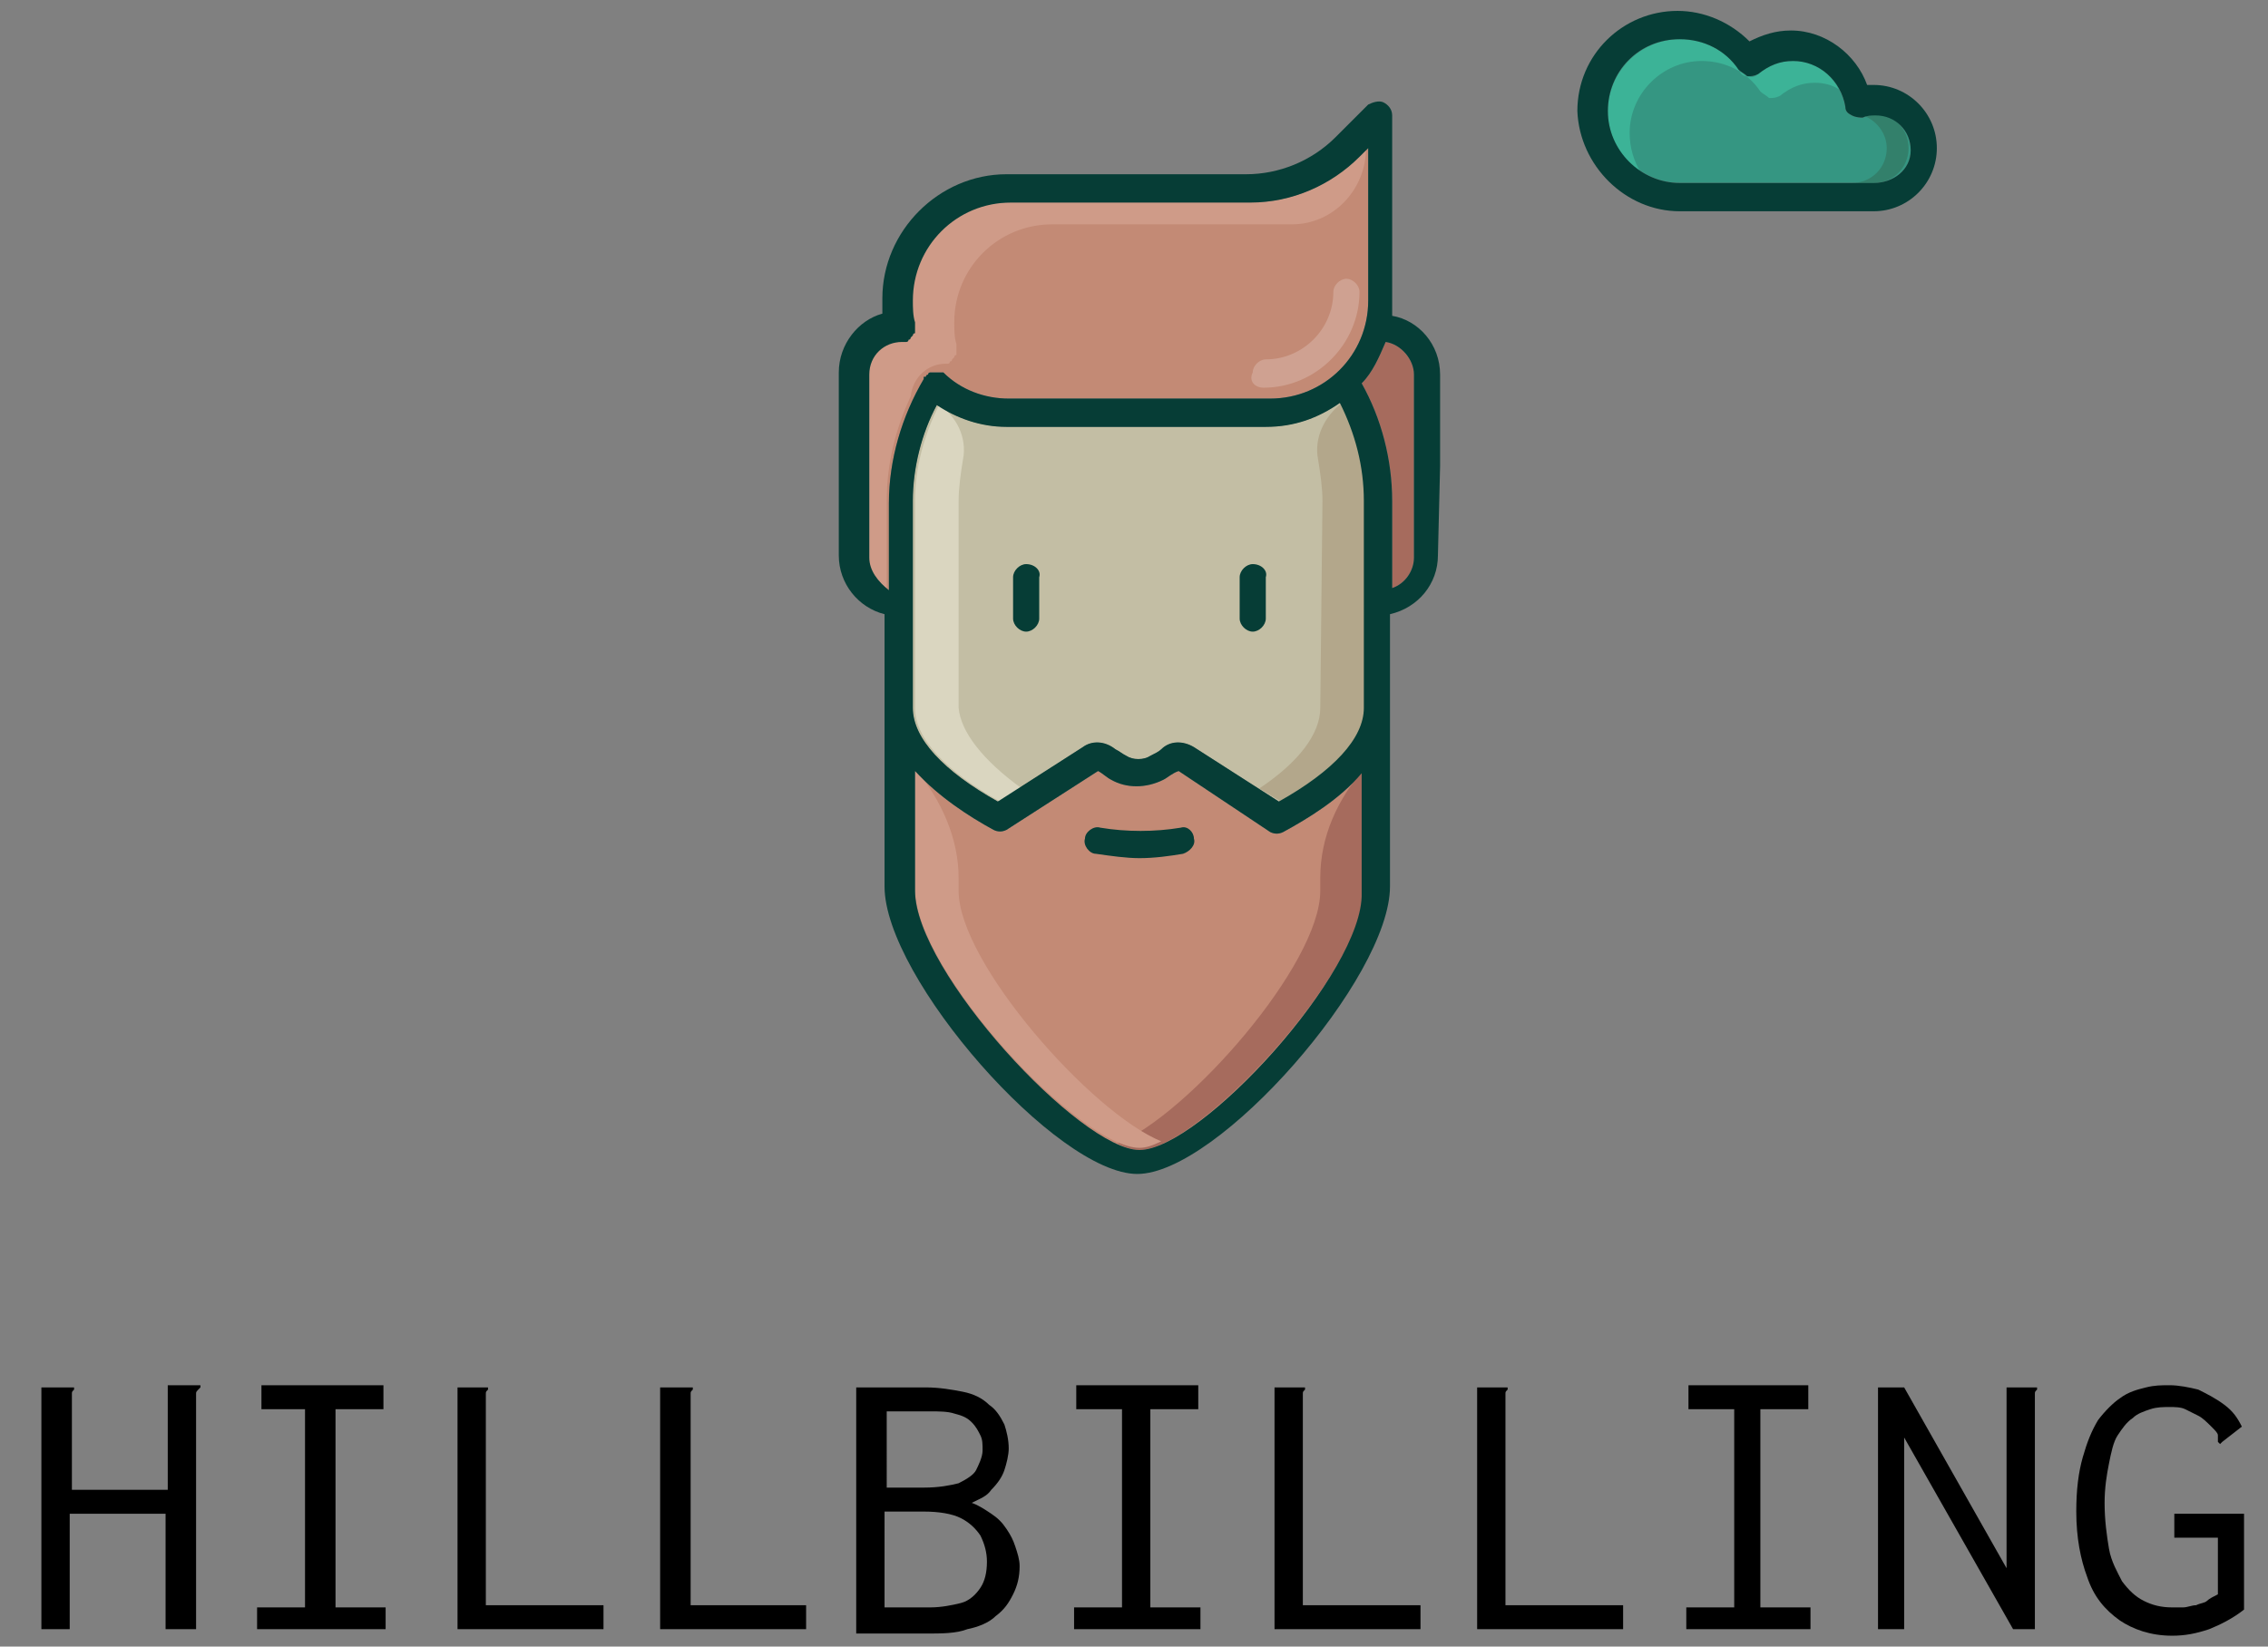 <?xml version="1.0" encoding="utf-8"?>
<!-- Generator: Adobe Illustrator 24.3.0, SVG Export Plug-In . SVG Version: 6.00 Build 0)  -->
<svg version="1.1" id="Layer_1" xmlns="http://www.w3.org/2000/svg" xmlns:xlink="http://www.w3.org/1999/xlink" x="0px" y="0px"
	 viewBox="0 0 104.1 75.6" style="enable-background:new 0 0 104.1 75.6;" xml:space="preserve">
<rect x="0" y="0" width="104.1" height="75.6" fill="#808080" stroke="none"/>
<style type="text/css">
	.st0{fill:#359682;}
	.st1{fill:#33806B;}
	.st2{fill:#3CB397;}
	.st3{fill:#063D36;}
	.st4{fill:#C38A75;}
	.st5{fill:#CF9B88;}
	.st6{fill:#C3BEA4;}
	.st7{fill:#B3A78B;}
	.st8{fill:#DAD6C0;}
	.st9{fill:#A66B5D;}
	.st10{opacity:0.2;fill:#FFFFFF;}
</style>
<g>
	<path class="st0" d="M77.1,1.8c1.1,0,2.1,0.5,2.7,1.4c0.1,0.1,0.3,0.2,0.4,0.3c0.2,0,0.3,0,0.5-0.1c0.5-0.4,1-0.6,1.6-0.6
		c1.2,0,2.2,0.9,2.4,2.1c0,0.2,0.1,0.3,0.3,0.4c0.2,0.1,0.4,0.1,0.5,0.1c0.2-0.1,0.4-0.1,0.6-0.1c0.9,0,1.6,0.7,1.6,1.6
		S86.9,8.4,86,8.4h-8.9c-1.8,0-3.3-1.5-3.3-3.3S75.2,1.8,77.1,1.8z"/>
	<g>
		<path class="st1" d="M86,5.2c-0.2,0-0.3,0-0.5,0.1c0.6,0.2,1.1,0.8,1.1,1.5c0,0.9-0.7,1.6-1.6,1.6h1c0.9,0,1.6-0.7,1.6-1.6
			C87.6,5.9,86.9,5.2,86,5.2z"/>
	</g>
	<g>
		<path class="st2" d="M74.8,6.1c0-1.8,1.5-3.3,3.3-3.3c1.1,0,2.1,0.5,2.7,1.4c0.1,0.1,0.3,0.2,0.4,0.3c0.2,0,0.3,0,0.5-0.1
			c0.5-0.4,1-0.6,1.6-0.6c0.4,0,0.8,0.1,1.1,0.3c-0.4-0.8-1.2-1.3-2.1-1.3c-0.6,0-1.1,0.2-1.6,0.6c-0.1,0.1-0.3,0.2-0.5,0.1
			c-0.2,0-0.3-0.1-0.4-0.3c-0.6-0.9-1.6-1.4-2.7-1.4c-1.8,0-3.3,1.5-3.3,3.3c0,1.2,0.6,2.2,1.5,2.8C75,7.4,74.8,6.8,74.8,6.1z"/>
	</g>
	<g>
		<path class="st3" d="M77.1,9.7H86c1.6,0,2.9-1.3,2.9-2.9S87.6,3.9,86,3.9c-0.1,0-0.2,0-0.3,0c-0.5-1.4-1.9-2.5-3.5-2.5
			c-0.7,0-1.3,0.2-1.9,0.5c-0.9-0.9-2.1-1.4-3.3-1.4c-2.5,0-4.6,2-4.6,4.6C72.5,7.6,74.6,9.7,77.1,9.7z M77.1,1.8
			c1.1,0,2.1,0.5,2.7,1.4c0.1,0.1,0.3,0.2,0.4,0.3c0.2,0,0.3,0,0.5-0.1c0.5-0.4,1-0.6,1.6-0.6c1.2,0,2.2,0.9,2.4,2.1
			c0,0.2,0.1,0.3,0.3,0.4c0.2,0.1,0.4,0.1,0.5,0.1c0.2-0.1,0.4-0.1,0.6-0.1c0.9,0,1.6,0.7,1.6,1.6S86.9,8.4,86,8.4h-8.9
			c-1.8,0-3.3-1.5-3.3-3.3S75.2,1.8,77.1,1.8z"/>
	</g>
</g>
<g>
	<path class="st4" d="M39.9,25.6l0-4.2v-4.2c0-0.9,0.7-1.5,1.5-1.5c0,0,0,0,0.1,0c0,0,0,0,0.1,0c0,0,0,0,0,0c0,0,0.1,0,0.1-0.1
		c0,0,0.1,0,0.1-0.1c0,0,0.1-0.1,0.1-0.1c0,0,0-0.1,0.1-0.1c0,0,0-0.1,0-0.1c0,0,0-0.1,0-0.1c0,0,0,0,0-0.1c0,0,0-0.1,0-0.1
		c0,0,0,0,0-0.1c-0.1-0.3-0.1-0.7-0.1-1c0-2.5,2-4.5,4.5-4.5h11c1.9,0,3.7-0.8,5-2.1l0.4-0.4v7c0,2.5-2,4.5-4.5,4.5H46.3
		c-1.1,0-2.2-0.4-3-1.2c0,0,0,0-0.1,0c0,0,0,0,0,0c0,0,0,0-0.1,0c0,0-0.1,0-0.1,0c0,0-0.1,0-0.1,0c0,0-0.1,0-0.1,0c0,0-0.1,0-0.1,0
		c0,0-0.1,0-0.1,0.1c0,0-0.1,0-0.1,0.1c0,0,0,0-0.1,0c0,0,0,0,0,0.1c0,0,0,0,0,0c-1,1.7-1.6,3.7-1.6,5.7l0,4
		C40.3,26.7,39.9,26.2,39.9,25.6z"/>
	<g>
		<path class="st5" d="M43.4,16.7C43.4,16.7,43.4,16.7,43.4,16.7c0.1,0,0.1,0,0.1,0c0,0,0,0,0,0c0,0,0.1,0,0.1-0.1
			c0,0,0.1,0,0.1-0.1c0,0,0.1-0.1,0.1-0.1c0,0,0-0.1,0.1-0.1c0,0,0-0.1,0-0.1c0,0,0-0.1,0-0.1c0,0,0,0,0-0.1c0,0,0-0.1,0-0.1
			c0,0,0,0,0-0.1c-0.1-0.3-0.1-0.7-0.1-1c0-2.5,2-4.5,4.5-4.5h11c0,0,0,0,0,0c1.9,0,3.4-1.6,3.4-3.5v0l-0.4,0.4
			c-1.3,1.4-3.1,2.1-5,2.1h-11c-2.5,0-4.5,2-4.5,4.5c0,0.4,0,0.7,0.1,1c0,0,0,0,0,0.1c0,0,0,0,0,0.1c0,0,0,0,0,0.1c0,0,0,0.1,0,0.1
			c0,0,0,0.1,0,0.1c0,0,0,0.1-0.1,0.1c0,0-0.1,0.1-0.1,0.1c0,0-0.1,0-0.1,0.1c0,0-0.1,0-0.1,0.1c0,0,0,0,0,0c0,0,0,0-0.1,0
			c0,0,0,0-0.1,0c-0.8,0-1.5,0.7-1.5,1.5v4.2l0,4.2c0,0.6,0.4,1.1,0.9,1.4l0-4c0-1.7,0.4-3.3,1.1-4.8C41.9,17.3,42.6,16.7,43.4,16.7
			z"/>
	</g>
	<path class="st6" d="M62.6,32.5c0,1.4-1.4,2.9-3.9,4.3l-3.9-2.5c-0.5-0.3-1.1-0.3-1.5,0.1c-0.1,0.1-0.3,0.2-0.5,0.3
		c-0.3,0.2-0.8,0.2-1.1,0c-0.2-0.1-0.3-0.2-0.5-0.3c-0.5-0.4-1.1-0.4-1.5-0.1l-3.9,2.5c-2.5-1.4-3.9-2.9-3.9-4.3l0-4.6
		c0,0,0-0.1,0-0.1c0,0,0-0.1,0-0.1l0-4.7c0-1.5,0.4-3.1,1.1-4.4c0.9,0.6,2,1,3.2,1h11.9c1.3,0,2.4-0.4,3.4-1.1
		c0.7,1.4,1.1,2.9,1.1,4.5L62.6,32.5z"/>
	<path class="st6" d="M62.6,32.5c0,1.4-1.4,2.9-3.9,4.3l-3.9-2.5c-0.5-0.3-1.1-0.3-1.5,0.1c-0.1,0.1-0.3,0.2-0.5,0.3
		c-0.3,0.2-0.8,0.2-1.1,0c-0.2-0.1-0.3-0.2-0.5-0.3c-0.5-0.4-1.1-0.4-1.5-0.1l-3.9,2.5c-2.5-1.4-3.9-2.9-3.9-4.3l0-4.6
		c0,0,0-0.1,0-0.1c0,0,0-0.1,0-0.1l0-4.7c0-1.5,0.4-3.1,1.1-4.4c0.9,0.6,2,1,3.2,1h11.9c1.3,0,2.4-0.4,3.4-1.1
		c0.7,1.4,1.1,2.9,1.1,4.5L62.6,32.5z"/>
	<g>
		<path class="st7" d="M61.6,18.5C61.6,18.5,61.6,18.5,61.6,18.5c-0.8,0.6-1.3,1.6-1.1,2.6c0.1,0.6,0.2,1.3,0.2,1.9l-0.1,9.5
			c0,1.2-1,2.5-2.8,3.7l1,0.6c2.4-1.4,3.9-2.9,3.9-4.3l0.1-9.5C62.7,21.4,62.3,19.9,61.6,18.5z"/>
	</g>
	<g>
		<path class="st8" d="M44,32.5l0-4.6c0,0,0-0.1,0-0.1c0,0,0-0.1,0-0.1l0-4.7c0-0.6,0.1-1.3,0.2-1.9c0.2-1-0.3-2-1.1-2.5l0,0
			c-0.7,1.4-1.1,2.9-1.1,4.4l0,4.7c0,0,0,0.1,0,0.1c0,0,0,0.1,0,0.1l0,4.6c0,1.4,1.4,2.9,3.9,4.3l1-0.6C45.1,34.9,44.1,33.6,44,32.5
			z"/>
	</g>
	<path class="st4" d="M52.3,52.8c-2.7,0-10.3-8.2-10.3-11.9l0-5.5c1.1,1.2,2.5,2.1,3.6,2.7c0.2,0.1,0.4,0.1,0.6,0l4.2-2.7
		c0.2,0.1,0.4,0.3,0.6,0.4c0.7,0.4,1.6,0.4,2.4,0c0.2-0.1,0.4-0.3,0.7-0.4l4.2,2.8c0.2,0.1,0.4,0.1,0.6,0c1.1-0.6,2.6-1.5,3.6-2.7
		l0,5.5C62.6,44.6,55.1,52.8,52.3,52.8z"/>
	<g>
		<path class="st9" d="M62.6,35.3C62.6,35.4,62.6,35.4,62.6,35.3c-1.2,1.4-2,3.1-2,5l0,0.6c0,3.4-6.1,10.3-9.3,11.6
			c0.4,0.2,0.7,0.3,1,0.3c2.7,0,10.3-8.2,10.3-11.9L62.6,35.3z"/>
	</g>
	<g>
		<path class="st5" d="M44,40.9l0-0.6c0-1.8-0.8-3.6-2-5l0,0l0,5.5c0,3.8,7.6,11.9,10.3,11.9c0.3,0,0.6-0.1,1-0.3
			C50.1,51.1,44,44.2,44,40.9z"/>
	</g>
	<path class="st9" d="M63.9,27l0-4c0-1.9-0.5-3.8-1.4-5.4c0.5-0.5,0.8-1.2,1.1-1.9c0.7,0.1,1.3,0.8,1.3,1.5l0,4.2l0,4.2
		C64.9,26.2,64.5,26.8,63.9,27z"/>
	<g>
		<path class="st3" d="M47.1,25.9c-0.3,0-0.6,0.3-0.6,0.6v1.9c0,0.3,0.3,0.6,0.6,0.6c0.3,0,0.6-0.3,0.6-0.6v-1.9
			C47.8,26.2,47.5,25.9,47.1,25.9z"/>
		<path class="st3" d="M57.5,25.9c-0.3,0-0.6,0.3-0.6,0.6v1.9c0,0.3,0.3,0.6,0.6,0.6c0.3,0,0.6-0.3,0.6-0.6v-1.9
			C58.2,26.2,57.9,25.9,57.5,25.9z"/>
		<path class="st3" d="M66.1,21.4l0-4.2c0-1.4-1-2.5-2.2-2.7c0-0.2,0-0.4,0-0.6V5.3c0-0.3-0.2-0.5-0.4-0.6c-0.2-0.1-0.5,0-0.7,0.1
			l-1.5,1.5c-1.1,1.1-2.6,1.7-4.1,1.7h-11c-3.1,0-5.7,2.6-5.7,5.7c0,0.2,0,0.5,0,0.7c-1.1,0.3-2,1.4-2,2.7v4.2l0,0l0,0l0,4.2
			c0,1.3,0.9,2.4,2.1,2.7l0,4.1c0,0,0,0,0,0l0,8.4c0,4.2,7.9,13.2,11.6,13.2c3.7,0,11.6-9,11.6-13.2l0-8.4c0,0,0,0,0,0l0-4.1
			c1.3-0.3,2.2-1.4,2.2-2.7L66.1,21.4L66.1,21.4L66.1,21.4z M39.9,25.6l0-4.2v-4.2c0-0.9,0.7-1.5,1.5-1.5c0,0,0,0,0.1,0
			c0,0,0,0,0.1,0c0,0,0,0,0,0c0,0,0.1,0,0.1-0.1c0,0,0.1,0,0.1-0.1c0,0,0.1-0.1,0.1-0.1c0,0,0-0.1,0.1-0.1c0,0,0-0.1,0-0.1
			c0,0,0-0.1,0-0.1c0,0,0,0,0-0.1c0,0,0-0.1,0-0.1c0,0,0,0,0-0.1c-0.1-0.3-0.1-0.7-0.1-1c0-2.5,2-4.5,4.5-4.5h11
			c1.9,0,3.7-0.8,5-2.1l0.4-0.4v7c0,2.5-2,4.5-4.5,4.5H46.3c-1.1,0-2.2-0.4-3-1.2c0,0,0,0-0.1,0c0,0,0,0,0,0c0,0,0,0-0.1,0
			c0,0-0.1,0-0.1,0c0,0-0.1,0-0.1,0c0,0-0.1,0-0.1,0c0,0-0.1,0-0.1,0c0,0-0.1,0-0.1,0.1c0,0-0.1,0-0.1,0.1c0,0,0,0-0.1,0
			c0,0,0,0,0,0.1c0,0,0,0,0,0c-1,1.7-1.6,3.7-1.6,5.7l0,4C40.3,26.7,39.9,26.2,39.9,25.6z M62.6,32.5c0,1.4-1.4,2.9-3.9,4.3
			l-3.9-2.5c-0.5-0.3-1.1-0.3-1.5,0.1c-0.1,0.1-0.3,0.2-0.5,0.3c-0.3,0.2-0.8,0.2-1.1,0c-0.2-0.1-0.3-0.2-0.5-0.3
			c-0.5-0.4-1.1-0.4-1.5-0.1l-3.9,2.5c-2.5-1.4-3.9-2.9-3.9-4.3l0-4.6c0,0,0-0.1,0-0.1c0,0,0-0.1,0-0.1l0-4.7c0-1.5,0.4-3.1,1.1-4.4
			c0.9,0.6,2,1,3.2,1h11.9c1.3,0,2.4-0.4,3.4-1.1c0.7,1.4,1.1,2.9,1.1,4.5L62.6,32.5z M52.3,52.8c-2.7,0-10.3-8.2-10.3-11.9l0-5.5
			c1.1,1.2,2.5,2.1,3.6,2.7c0.2,0.1,0.4,0.1,0.6,0l4.2-2.7c0.2,0.1,0.4,0.3,0.6,0.4c0.7,0.4,1.6,0.4,2.4,0c0.2-0.1,0.4-0.3,0.7-0.4
			l4.2,2.8c0.2,0.1,0.4,0.1,0.6,0c1.1-0.6,2.6-1.5,3.6-2.7l0,5.5C62.6,44.6,55.1,52.8,52.3,52.8z M63.9,27l0-4
			c0-1.9-0.5-3.8-1.4-5.4c0.5-0.5,0.8-1.2,1.1-1.9c0.7,0.1,1.3,0.8,1.3,1.5l0,4.2l0,4.2C64.9,26.2,64.5,26.8,63.9,27z"/>
		<path class="st10" d="M58,17.8c2.4,0,4.4-2,4.4-4.4c0-0.3-0.3-0.6-0.6-0.6s-0.6,0.3-0.6,0.6c0,1.7-1.4,3.1-3.1,3.1
			c-0.3,0-0.6,0.3-0.6,0.6C57.3,17.5,57.6,17.8,58,17.8z"/>
		<path class="st3" d="M54.2,38c-1.2,0.2-2.5,0.2-3.7,0c-0.3-0.1-0.7,0.2-0.7,0.5c-0.1,0.3,0.2,0.7,0.5,0.7c0.7,0.1,1.4,0.2,2,0.2
			c0.7,0,1.4-0.1,2-0.2c0.3-0.1,0.6-0.4,0.5-0.7C54.8,38.2,54.5,37.9,54.2,38z"/>
	</g>
</g>
<g>
	<path d="M1.9,63.7h1.3h0.2v0.1c-0.1,0.1-0.1,0.1-0.1,0.2c0,0.1,0,0.2,0,0.4v4h4.4v-4.8h1.3h0.2v0.1C9,63.9,9,63.9,9,64
		c0,0.1,0,0.2,0,0.4v10.4H7.6v-5.3H3.2v5.3H1.9V63.7z"/>
	<path d="M11.8,74.9v-1.1H14v-9.1H12v-1.1h5.6v1.1h-2.2v9.1h2.3v1H11.8z"/>
	<path d="M20.9,63.7h1.3h0.2v0.1c-0.1,0.1-0.1,0.1-0.1,0.2c0,0.1,0,0.2,0,0.4v9.3h5.4v1.1h-6.7V63.7z"/>
	<path d="M30.3,63.7h1.3h0.2v0.1c-0.1,0.1-0.1,0.1-0.1,0.2c0,0.1,0,0.2,0,0.4v9.3H37v1.1h-6.7V63.7z"/>
	<path d="M39.3,74.9V63.7h3.2c0.6,0,1.2,0.1,1.7,0.2c0.5,0.1,0.9,0.3,1.2,0.6c0.3,0.2,0.5,0.5,0.7,0.9c0.1,0.3,0.2,0.7,0.2,1.1
		c0,0.3-0.1,0.7-0.2,1c-0.1,0.3-0.3,0.6-0.6,0.9c-0.2,0.3-0.5,0.4-0.9,0.6c0.3,0.1,0.6,0.3,0.9,0.5s0.5,0.4,0.7,0.7
		c0.2,0.3,0.3,0.5,0.4,0.8c0.1,0.3,0.2,0.6,0.2,0.9c0,0.5-0.1,0.9-0.3,1.3c-0.2,0.4-0.4,0.7-0.8,1c-0.3,0.3-0.8,0.5-1.3,0.6
		c-0.5,0.2-1.2,0.2-1.9,0.2H39.3z M40.6,68.3h1.8c0.7,0,1.2-0.1,1.6-0.2c0.4-0.2,0.7-0.4,0.8-0.6s0.3-0.6,0.3-0.9
		c0-0.3,0-0.5-0.1-0.7c-0.1-0.2-0.2-0.4-0.4-0.6c-0.2-0.2-0.4-0.3-0.8-0.4c-0.3-0.1-0.7-0.1-1.1-0.1h-2V68.3z M40.6,73.8h2.1
		c0.5,0,1-0.1,1.4-0.2c0.4-0.1,0.7-0.4,0.9-0.7c0.2-0.3,0.3-0.7,0.3-1.2c0-0.4-0.1-0.8-0.3-1.2c-0.2-0.3-0.5-0.6-0.9-0.8
		c-0.4-0.2-1-0.3-1.7-0.3h-1.8V73.8z"/>
	<path d="M49.3,74.9v-1.1h2.2v-9.1h-2.1v-1.1H55v1.1h-2.2v9.1h2.3v1H49.3z"/>
	<path d="M58.4,63.7h1.3h0.2v0.1c-0.1,0.1-0.1,0.1-0.1,0.2c0,0.1,0,0.2,0,0.4v9.3h5.4v1.1h-6.7V63.7z"/>
	<path d="M67.7,63.7H69h0.2v0.1c-0.1,0.1-0.1,0.1-0.1,0.2c0,0.1,0,0.2,0,0.4v9.3h5.4v1.1h-6.7V63.7z"/>
	<path d="M77.4,74.9v-1.1h2.2v-9.1h-2.1v-1.1H83v1.1h-2.2v9.1h2.3v1H77.4z"/>
	<path d="M86.2,63.7h1.2l4.7,8.3v-8.3h1.2h0.2v0.1c-0.1,0.1-0.1,0.1-0.1,0.2c0,0.1,0,0.2,0,0.4v10.4h-1L87.4,66v8.8h-1.2V63.7z"/>
	<path d="M97.3,74.4c-0.7-0.5-1.2-1.1-1.5-2c-0.3-0.8-0.5-1.8-0.5-3c0-1,0.1-1.8,0.3-2.5c0.2-0.7,0.4-1.2,0.7-1.7
		c0.3-0.4,0.7-0.8,1-1c0.4-0.3,0.8-0.4,1.2-0.5c0.4-0.1,0.7-0.1,1.1-0.1c0.4,0,0.9,0.1,1.3,0.2c0.4,0.2,0.8,0.4,1.2,0.7
		c0.4,0.3,0.6,0.6,0.8,1l-0.9,0.7l-0.1,0.1l-0.1-0.1c0-0.1,0-0.2,0-0.3s-0.1-0.2-0.3-0.4c-0.2-0.2-0.4-0.4-0.6-0.5
		c-0.2-0.1-0.4-0.2-0.6-0.3c-0.2-0.1-0.5-0.1-0.7-0.1c-0.3,0-0.6,0-0.9,0.1c-0.3,0.1-0.6,0.2-0.8,0.4c-0.3,0.2-0.5,0.5-0.7,0.8
		c-0.2,0.3-0.3,0.8-0.4,1.3c-0.1,0.5-0.2,1.1-0.2,1.8c0,0.8,0.1,1.5,0.2,2.1c0.1,0.6,0.4,1.1,0.6,1.5c0.3,0.4,0.6,0.7,1,0.9
		c0.4,0.2,0.8,0.3,1.3,0.3c0.2,0,0.3,0,0.5,0c0.2,0,0.4-0.1,0.6-0.1c0.2-0.1,0.4-0.1,0.5-0.2s0.3-0.2,0.5-0.3v-2.6h-2v-1.1h3.2v4.4
		c-0.5,0.4-1.1,0.7-1.6,0.9c-0.6,0.2-1.1,0.3-1.7,0.3C98.7,75.1,97.9,74.8,97.3,74.4z"/>
</g>
</svg>
